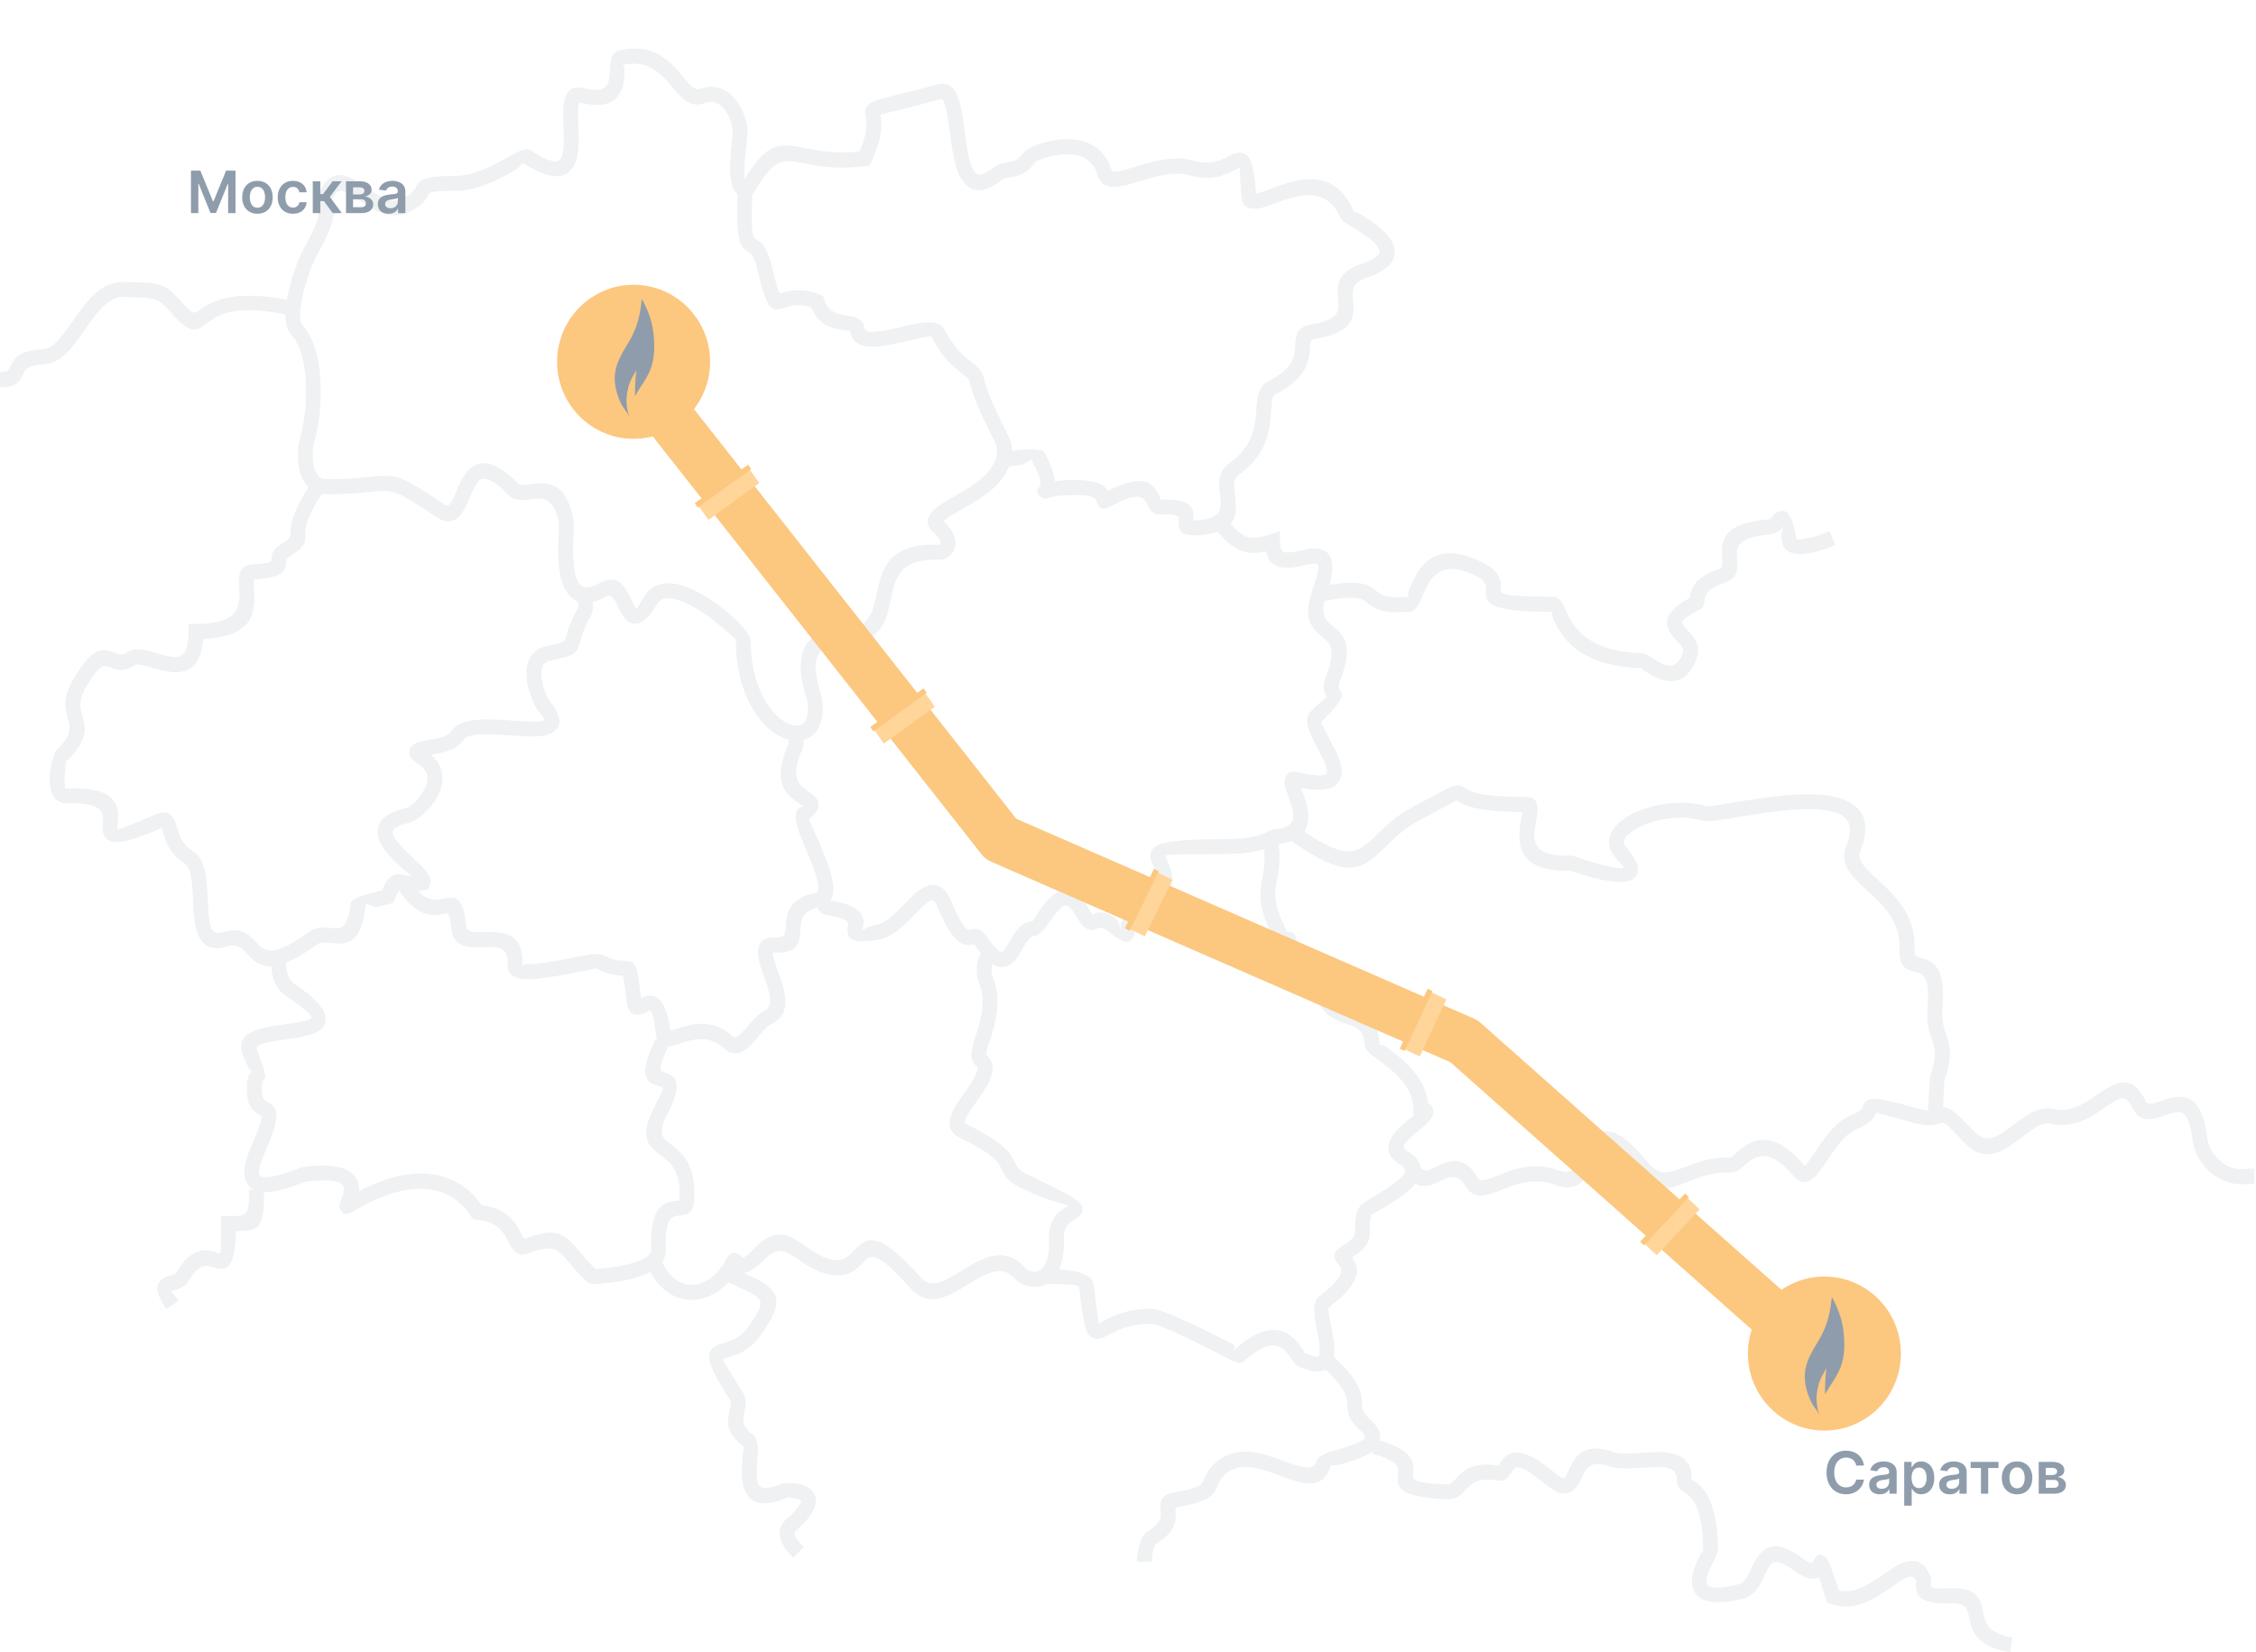 <svg width="400" height="293" viewBox="0 0 400 293" fill="none" xmlns="http://www.w3.org/2000/svg">
<g opacity="0.5">
<g opacity="0.15">
<path d="M72.659 37.536C69.123 39.265 66.157 37.229 63.542 35.437C62.746 34.892 61.989 34.371 61.326 34.055C60.444 33.637 59.663 33.724 58.976 35.224C58.781 35.642 58.843 35.855 58.914 36.115C59.257 37.347 59.71 38.997 56.237 45.178C55.355 46.741 54.012 50.325 53.458 53.466C53.122 55.377 53.06 57.027 53.591 57.603C55.456 59.624 56.401 62.86 56.728 66.294C57.15 70.644 56.603 75.38 55.753 78.222C55.573 78.838 55.433 79.761 55.433 80.764C55.433 81.727 55.558 82.729 55.901 83.527C56.182 84.174 56.611 84.687 57.259 84.884C57.478 84.955 57.735 84.987 58.024 84.987C61.552 84.987 63.792 84.758 65.454 84.584C70.169 84.095 70.762 84.032 78.723 89.415C79.301 89.81 79.652 89.636 79.917 89.234C80.261 88.713 80.588 87.939 80.916 87.142C81.486 85.776 82.079 84.355 83.047 83.377C84.889 81.514 87.512 81.316 92.023 85.879C92.241 86.1 92.999 85.997 93.849 85.887C96.761 85.5 100.265 85.034 101.678 92.139C101.764 92.581 101.732 93.41 101.686 94.499C101.576 97.009 101.389 101.177 102.521 103.238C103.075 104.248 104.183 104.588 106.283 103.411C109.623 101.541 110.872 104.146 111.98 106.474C112.324 107.185 112.644 107.856 112.839 107.974C112.878 107.998 113.221 107.485 114.252 105.764C114.97 104.564 115.969 103.885 117.14 103.585C118.865 103.159 120.894 103.64 122.923 104.596C124.812 105.48 126.732 106.774 128.363 108.069C131.095 110.24 133.101 112.695 133.101 113.508C133.101 120.794 135.778 125.562 138.564 127.622C139.376 128.222 140.172 128.577 140.875 128.672C141.452 128.751 141.96 128.656 142.327 128.372C143.045 127.827 143.427 126.58 143.193 124.559C143.177 124.441 143.076 124.094 142.943 123.644C142.568 122.357 141.991 120.36 141.975 118.339C141.944 114.913 143.38 111.653 149.265 111.605C154.136 111.566 154.768 108.582 155.416 105.503C156.376 100.949 157.375 96.236 166.577 96.607C166.592 96.607 166.616 96.599 166.647 96.575H166.655C166.694 96.552 166.725 96.504 166.749 96.449C166.78 96.354 166.78 96.22 166.733 96.038C166.616 95.612 166.257 95.075 165.554 94.436C164.11 93.126 164.235 91.91 165.336 90.663C166.116 89.787 167.513 88.997 169.145 88.073C172.602 86.116 177.27 83.487 176.739 79.138C176.723 79.035 176.294 78.167 175.709 76.99C174.444 74.456 172.548 70.644 171.83 67.423C171.775 67.178 171.322 66.823 170.675 66.326C169.231 65.213 167.131 63.587 165.164 59.679C165.063 59.474 162.854 59.987 160.481 60.539C159.318 60.808 158.116 61.092 156.93 61.281C153.784 61.787 151.177 61.518 150.733 58.692C150.733 58.676 150.225 58.629 149.585 58.526C147.626 58.219 145.129 57.832 143.849 54.508C141.64 53.79 140.36 54.185 139.493 54.461C136.793 55.306 136.129 55.511 134.358 48.02C133.71 45.28 133.14 44.925 132.679 44.641C131.329 43.804 130.432 43.244 130.775 34.387C129.916 33.795 128.855 32.437 129.901 23.793C129.979 23.146 129.838 22.246 129.503 21.33C129.198 20.501 128.754 19.696 128.176 19.08C127.661 18.536 127.052 18.141 126.365 18.062C125.959 18.015 125.499 18.062 125.007 18.252C122.369 19.238 120.917 17.494 119.138 15.362C117.35 13.215 115.11 10.531 110.56 11.471C110.287 11.526 110.802 11.968 110.763 12.623C110.724 13.373 110.677 14.194 110.474 15.015C109.865 17.517 108.195 19.522 102.786 18.18C102.724 18.165 102.669 18.267 102.63 18.441C102.419 19.309 102.474 20.785 102.536 22.341C102.638 24.969 102.747 27.795 101.647 29.556C100.32 31.679 97.783 32.153 92.803 28.964C92.491 28.766 92.382 29.571 91.344 30.163C88.753 31.624 84.834 33.834 80.729 33.834C76.343 33.834 76.186 34.118 75.905 34.632C75.484 35.405 74.938 36.408 72.659 37.521V37.536ZM65.01 33.25C67.039 34.639 69.341 36.218 71.519 35.153C73.041 34.403 73.361 33.826 73.611 33.376C74.368 31.987 74.797 31.198 80.729 31.198C84.163 31.198 87.715 29.192 90.072 27.866C91.906 26.832 93.201 26.098 94.201 26.745C97.502 28.861 98.923 28.971 99.43 28.166C100.101 27.093 100.007 24.693 99.922 22.459C99.851 20.714 99.789 19.065 100.086 17.841C100.507 16.089 101.459 15.149 103.403 15.631C106.704 16.452 107.649 15.568 107.93 14.415C108.07 13.831 108.109 13.136 108.148 12.497C108.25 10.721 108.328 9.245 110.037 8.889C116.109 7.634 118.904 10.989 121.136 13.665C122.26 15.015 123.181 16.112 124.102 15.773C125.015 15.433 125.881 15.339 126.685 15.441C128.035 15.607 129.175 16.31 130.073 17.273C130.916 18.173 131.548 19.301 131.961 20.438C132.438 21.741 132.625 23.09 132.5 24.133C131.571 31.782 132.039 32.097 132.352 32.295C132.96 32.682 133.444 32.989 133.39 34.418C133.101 41.815 133.476 42.052 134.038 42.399C134.912 42.944 135.997 43.615 136.902 47.428C138.026 52.164 138.166 52.124 138.728 51.951C140.008 51.548 141.952 50.94 145.347 52.251L145.94 52.48L146.128 53.103C146.83 55.432 148.602 55.708 149.968 55.921C151.661 56.182 153.019 56.395 153.316 58.305C153.425 59.008 154.815 58.953 156.524 58.676C157.546 58.511 158.733 58.234 159.888 57.966C163.299 57.169 166.46 56.434 167.498 58.487C169.199 61.866 171.01 63.263 172.259 64.226C173.344 65.063 174.109 65.655 174.374 66.847C175.022 69.736 176.833 73.383 178.043 75.798C178.753 77.227 179.276 78.269 179.338 78.822C180.08 84.932 174.53 88.073 170.409 90.394C168.996 91.192 167.779 91.878 167.279 92.439C167.279 92.439 167.287 92.447 167.303 92.463C168.411 93.473 169.004 94.444 169.254 95.312C169.465 96.062 169.426 96.749 169.223 97.333C169.004 97.949 168.606 98.438 168.13 98.77C167.638 99.109 167.053 99.283 166.483 99.259C159.49 98.983 158.725 102.583 157.991 106.056C157.117 110.192 156.266 114.202 149.296 114.258C145.511 114.289 144.582 116.255 144.598 118.323C144.613 119.957 145.129 121.749 145.464 122.902C145.636 123.486 145.769 123.936 145.8 124.267C146.151 127.338 145.331 129.414 143.895 130.503C142.951 131.222 141.78 131.482 140.524 131.317C139.392 131.159 138.182 130.646 137.011 129.777C133.671 127.306 130.471 121.781 130.471 113.524C130.471 113.334 128.886 111.882 126.732 110.177C125.233 108.985 123.501 107.808 121.823 107.027C120.285 106.309 118.833 105.914 117.756 106.182C117.241 106.309 116.804 106.616 116.476 107.161C114.4 110.611 112.855 111.108 111.457 110.248C110.599 109.719 110.115 108.708 109.6 107.635C109.054 106.498 108.445 105.227 107.524 105.748C103.707 107.879 101.483 106.877 100.203 104.524C98.727 101.825 98.93 97.191 99.055 94.397C99.094 93.504 99.126 92.834 99.094 92.668C98.165 87.995 95.996 88.279 94.185 88.523C92.655 88.729 91.289 88.91 90.165 87.766C87.114 84.679 85.693 84.466 84.905 85.263C84.28 85.895 83.796 87.055 83.328 88.176C82.946 89.092 82.571 89.984 82.095 90.71C80.971 92.407 79.558 93.165 77.271 91.618C70.099 86.763 69.607 86.818 65.728 87.221C63.979 87.403 61.622 87.647 58.032 87.647C57.478 87.647 56.97 87.568 56.51 87.426C55.027 86.976 54.083 85.91 53.513 84.584C53.005 83.408 52.818 82.035 52.818 80.764C52.818 79.493 53.005 78.277 53.255 77.448C54.028 74.859 54.52 70.525 54.137 66.539C53.856 63.634 53.115 60.95 51.686 59.403C50.492 58.108 50.422 55.653 50.89 52.993C51.491 49.575 52.99 45.62 53.981 43.859C56.916 38.642 56.627 37.6 56.408 36.818C56.198 36.044 56.018 35.413 56.627 34.095C58.203 30.684 60.178 30.574 62.457 31.655C63.3 32.058 64.143 32.634 65.033 33.242L65.01 33.25Z" fill="#1F3A57"/>
<path d="M57.307 87.267C54.888 90.662 54.087 93.236 54.134 94.302C54.212 95.991 54.259 96.978 51.192 98.793C50.755 99.054 50.739 99.306 50.731 99.528C50.653 101.098 50.591 102.385 45.073 102.748C44.94 102.756 44.979 103.498 45.034 104.43C45.229 107.99 45.502 112.916 36.003 113.31C35.691 117.952 33.654 119.191 31.086 119.191C29.79 119.191 28.432 118.804 27.137 118.433C25.716 118.031 24.381 117.644 23.905 117.952C21.884 119.27 20.611 118.765 19.41 118.283C18.504 117.928 17.7 117.605 15.171 121.97C13.852 124.259 14.227 125.609 14.578 126.848C15.218 129.114 15.788 131.135 11.643 135.105C11.636 135.113 11.651 135.871 11.511 137.055C11.425 137.766 11.394 138.508 11.472 139.108V139.116C11.519 139.487 11.589 139.755 11.682 139.818C11.69 139.818 11.69 139.81 11.737 139.81C21.392 139.479 21.064 143.331 20.838 146.102C20.799 146.552 20.768 146.946 20.799 147.025C20.877 147.207 22.149 146.773 27.3 144.555C29.541 143.584 30.407 144.191 31.039 145.683C31.187 146.031 31.281 146.386 31.398 146.796C31.718 147.957 32.179 149.622 34.169 150.909C36.518 152.433 36.674 156.017 36.83 159.506C36.908 161.258 36.979 162.979 37.338 164.187C37.627 165.158 38.22 165.702 39.508 165.316C42.833 164.305 44.175 165.75 45.541 167.21C46.852 168.615 48.187 170.044 54.767 165.292C56.156 164.289 57.522 164.439 58.849 164.574C60.3 164.724 61.666 164.866 62.189 160.287C62.298 159.3 64.507 158.732 66.412 158.243C66.911 158.116 67.387 157.99 67.746 157.895C69.081 154.667 70.119 154.864 72.023 155.243C72.336 155.306 72.687 155.369 73.093 155.401C72.663 155.109 72.086 154.698 71.516 154.161C69.674 152.441 67.536 150.451 67.067 148.415C66.56 146.212 67.668 144.31 72.078 143.276C72.656 143.142 74.037 141.973 74.997 140.418C75.309 139.905 75.559 139.376 75.692 138.855C75.809 138.381 75.84 137.908 75.739 137.45C75.575 136.74 75.06 136.021 74.014 135.366C72.507 134.411 72.242 133.503 72.82 132.556C73.335 131.719 74.513 131.506 75.957 131.245C77.471 130.969 79.423 130.622 79.891 129.848C81.522 127.133 86.377 127.472 90.763 127.78C93.503 127.969 96.016 128.151 96.602 127.661C96.656 127.614 96.329 127.148 95.384 125.996C94.963 125.483 93.971 123.478 93.558 121.394C93.355 120.391 93.269 119.341 93.409 118.378C93.573 117.265 94.026 116.271 94.9 115.528C95.423 115.086 96.087 114.763 96.922 114.589C100.098 113.934 100.137 113.8 100.403 112.821C100.684 111.763 101.113 110.176 102.596 107.65C102.658 107.548 102.51 107.019 102.494 106.545L102.479 106.072H105.109C105.109 106.277 105.109 106.364 105.117 106.466C105.14 107.248 105.187 108.448 104.859 109C103.548 111.242 103.174 112.616 102.932 113.523C102.292 115.892 102.206 116.207 97.452 117.186C97.078 117.265 96.789 117.399 96.586 117.573C96.266 117.841 96.094 118.268 96.016 118.757C95.923 119.397 95.985 120.139 96.133 120.857C96.461 122.499 97.14 123.959 97.421 124.299C99.583 126.935 99.607 128.601 98.287 129.698C96.898 130.859 93.885 130.653 90.607 130.416C86.978 130.164 82.958 129.88 82.154 131.222C81.077 133.014 78.471 133.487 76.441 133.858C77.487 134.766 78.072 135.784 78.314 136.842C78.517 137.734 78.471 138.634 78.252 139.502C78.041 140.323 77.682 141.105 77.245 141.815C75.934 143.939 73.717 145.62 72.687 145.857C70.197 146.441 69.479 147.12 69.635 147.815C69.924 149.054 71.735 150.751 73.303 152.212C75.231 154.011 76.878 155.551 76.176 157.106L75.91 157.69L75.286 157.84C73.592 158.243 72.445 158.022 71.555 157.848C70.962 157.73 70.65 157.674 69.971 159.474L69.744 160.074L69.128 160.263C68.722 160.39 67.941 160.587 67.075 160.808C65.99 161.084 64.913 159.75 64.819 160.579C64.008 167.763 61.385 167.486 58.607 167.194C57.764 167.108 56.889 167.013 56.312 167.431C47.867 173.525 45.736 171.244 43.652 169.002C42.848 168.142 42.06 167.289 40.273 167.834C37.065 168.805 35.582 167.408 34.84 164.921C34.395 163.421 34.309 161.527 34.231 159.6C34.106 156.782 33.982 153.893 32.78 153.119C29.939 151.28 29.322 149.046 28.885 147.491C28.799 147.167 28.713 146.883 28.643 146.702C28.612 146.623 28.627 146.852 28.346 146.97C21.252 150.033 19.136 149.772 18.403 148.044C18.114 147.357 18.169 146.654 18.239 145.865C18.364 144.334 18.543 142.202 11.839 142.439C11.23 142.463 10.715 142.305 10.278 142.021C9.45 141.476 9.044 140.544 8.896 139.455C8.779 138.595 8.818 137.632 8.92 136.74C9.122 135.003 9.817 133.211 9.856 133.171H9.864C12.853 130.314 12.479 129.011 12.073 127.559C11.573 125.799 11.035 123.888 12.924 120.62C16.576 114.289 18.372 115 20.377 115.797C20.971 116.034 21.603 116.286 22.5 115.702C23.968 114.747 25.857 115.284 27.855 115.86C28.979 116.184 30.149 116.515 31.102 116.515C32.413 116.515 33.427 115.592 33.427 111.984V110.658H34.739C42.762 110.658 42.567 107.098 42.427 104.548C42.294 102.14 42.193 100.254 44.916 100.072C48.101 99.859 48.109 99.638 48.124 99.37C48.171 98.462 48.218 97.459 49.88 96.472C51.574 95.47 51.559 95.067 51.527 94.381C51.465 92.944 52.215 89.917 55.173 85.773L56.486 86.935L57.307 87.267Z" fill="#1F3A57"/>
<path d="M50.312 55.7C41.234 53.916 38.471 55.976 36.871 57.184C34.779 58.755 33.89 59.418 30.588 55.716C27.981 52.795 27.599 52.787 22.572 52.669L21.823 52.653C19.177 52.59 17.046 55.613 15.033 58.495C12.902 61.534 10.857 64.439 7.836 64.581C4.839 64.723 4.472 65.528 4.152 66.239C3.567 67.533 3.044 68.678 0 68.678V66.017C1.366 66.017 1.553 65.599 1.772 65.126C2.404 63.728 3.13 62.15 7.727 61.936C9.468 61.857 11.146 59.466 12.902 56.955C15.313 53.521 17.85 49.906 21.878 50.001L22.627 50.017C28.715 50.151 29.183 50.166 32.539 53.932C34.241 55.842 34.561 55.605 35.31 55.045C37.254 53.585 41.04 51.215 51.233 53.22L50.803 56.044L50.312 55.7Z" fill="#1F3A57"/>
<path d="M131.143 33.25C135.888 24.93 137.925 25.324 142.819 26.288C145.051 26.722 147.994 27.298 152.396 26.88C153.965 23.28 153.676 21.669 153.52 20.785C153.34 19.791 153.239 19.215 154.082 18.465C154.722 17.888 155.869 17.612 158.585 16.941C160.287 16.523 162.683 15.931 166.234 14.967C168.427 14.376 169.543 15.899 170.207 18.401C170.566 19.759 170.8 21.472 171.034 23.233C171.425 26.13 171.83 29.192 172.822 30.503C173.321 31.166 174.227 31.166 175.858 29.911C176.95 29.066 177.856 28.916 178.769 28.766C179.628 28.624 180.486 28.474 181.555 27.022C181.836 26.643 183.054 25.916 184.631 25.419C185.942 25.009 187.612 24.661 189.314 24.669C191.109 24.685 192.935 25.096 194.434 26.224C195.589 27.101 196.533 28.372 197.088 30.171C197.275 30.787 199.109 30.242 201.435 29.54C204.495 28.616 208.171 27.511 211.589 28.49C214.633 29.366 216.546 28.387 217.794 27.756C218.458 27.416 218.989 27.148 219.59 27.093C221.494 26.935 222.22 28.379 222.719 34.308C223.32 34.229 224.241 33.881 225.311 33.487C229.853 31.797 236.449 29.35 240.062 37.489C240.172 37.726 240.328 37.473 240.851 37.789C242.833 38.989 246.267 41.065 247.071 43.504C247.774 45.643 246.814 47.727 242.341 49.235C239.617 50.159 239.742 51.611 239.875 53.056C240.132 55.977 240.39 58.866 233.1 60.113C232.343 60.239 232.312 60.792 232.265 61.55C232.132 63.815 231.945 66.973 226.052 69.965C225.568 70.209 225.482 71.346 225.381 72.806C225.139 76.098 224.819 80.59 219.472 84.324C218.637 84.908 218.793 86.25 218.942 87.615C219.316 90.986 219.699 94.428 212.659 94.902C208.873 95.154 208.928 93.702 208.975 92.052C208.99 91.626 209.006 91.128 205.899 91.239C204.354 91.294 203.862 90.355 203.293 89.273C202.77 88.279 202.106 87 197.119 89.692C195.175 90.742 194.918 90.11 194.395 88.823C194.247 88.46 193.973 87.781 190.773 87.781C187.035 87.781 186.114 88.2 185.95 88.271C185.427 88.507 185.177 88.618 184.553 88.105C183.53 87.268 183.819 86.913 184.381 86.218L184.389 86.21C184.467 86.108 185.044 85.405 182.875 81.513C182.726 81.285 182.032 82.295 180.674 82.477C179.019 82.698 177.286 82.966 176.958 83.155L176.958 81.953L177.352 80.416C178.024 80.029 178.426 80.1 180.338 79.848C182.555 79.556 184.896 79.785 185.091 80.093L185.294 80.416V80.464C186.457 82.611 186.894 84.197 186.988 85.334C187.878 85.216 189.103 85.121 190.781 85.121C194.582 85.121 195.886 86.155 196.463 87.063C203.277 83.55 204.588 86.068 205.618 88.042C205.775 88.334 205.736 88.602 205.821 88.602C211.714 88.397 211.652 90.402 211.597 92.147C211.597 92.241 211.589 92.328 212.495 92.265C216.788 91.973 216.561 89.928 216.335 87.915C216.093 85.76 215.859 83.637 217.982 82.153C222.29 79.137 222.563 75.388 222.758 72.633C222.922 70.32 223.055 68.536 224.881 67.612C229.416 65.307 229.549 63.034 229.642 61.408C229.76 59.426 229.845 57.997 232.663 57.516C237.565 56.679 237.416 55.006 237.26 53.316C237.042 50.838 236.815 48.327 241.506 46.749C244.113 45.864 244.808 45.067 244.581 44.373C244.082 42.865 241.178 41.104 239.5 40.094C238.564 39.526 237.892 39.123 237.666 38.61V38.602C235.051 32.721 229.814 34.671 226.2 36.013C224.889 36.502 223.757 36.921 222.821 36.999C221.244 37.134 220.261 36.573 220.113 34.766C219.785 30.779 219.871 29.761 219.8 29.769C219.699 29.777 219.371 29.942 218.965 30.148C217.357 30.969 214.891 32.232 210.864 31.071C208.179 30.298 204.9 31.284 202.176 32.105C198.469 33.226 195.542 34.102 194.582 30.984C194.208 29.761 193.599 28.924 192.873 28.379C191.874 27.629 190.594 27.353 189.298 27.345C187.917 27.337 186.52 27.629 185.403 27.977C184.35 28.308 183.694 28.569 183.655 28.624C181.946 30.945 180.572 31.174 179.198 31.403C178.605 31.505 178.02 31.6 177.45 32.042C174.273 34.489 172.197 34.071 170.738 32.137C169.325 30.266 168.864 26.848 168.435 23.604C168.217 21.946 167.998 20.335 167.67 19.104C167.413 18.125 167.155 17.486 166.913 17.549C163.549 18.465 161.005 19.088 159.202 19.538C157.508 19.956 156.54 20.193 156.095 20.343C156.314 21.575 156.728 23.88 154.464 28.711L154.152 29.382L153.426 29.469C148.22 30.076 144.848 29.413 142.327 28.924C138.713 28.214 137.223 27.922 133.406 34.6L131.135 33.282L131.143 33.25ZM155.814 20.446C155.635 20.612 155.83 20.454 155.978 20.359C155.9 20.391 155.846 20.422 155.814 20.446Z" fill="#1F3A57"/>
<path d="M72.766 156.206C75.232 159.987 77.027 159.656 78.299 159.419C80.703 158.977 82.178 158.701 82.631 164.242C82.725 165.411 84.192 165.363 85.761 165.308C86.362 165.284 86.971 165.268 87.572 165.292C90.405 165.418 92.825 166.35 92.622 171.22C92.614 171.418 92.926 170.96 93.379 170.976C95.338 171.063 98.671 170.407 101.41 169.863C103.994 169.358 106.109 168.939 106.92 169.373C108.63 170.289 109.652 170.328 110.316 170.36C112.774 170.471 112.868 170.471 113.664 176.991C114.023 176.817 114.413 176.659 114.882 176.596C116.497 176.399 118.113 177.346 118.886 182.801C119.128 182.73 119.424 182.635 119.744 182.525C122.289 181.672 126.183 180.362 130 183.835C130.546 184.332 131.553 183.156 132.568 181.964C133.505 180.867 134.441 179.762 135.573 179.241C137.352 178.428 136.307 175.499 135.417 172.997C134.855 171.418 134.34 169.965 134.386 168.797C134.457 167.163 135.261 166.184 137.391 166.279C139.179 166.358 139.241 165.489 139.311 164.455C139.475 162.111 139.678 159.348 144.697 158.298C145.189 158.195 145.196 157.43 144.978 156.38C144.642 154.73 143.729 152.575 142.886 150.586C141.497 147.294 140.264 144.389 141.809 143.165C142.207 142.85 142.707 143.252 142.558 143.063C142.488 142.976 142.199 142.786 141.856 142.558C139.78 141.208 136.58 139.124 139.764 132.019C139.866 131.782 139.858 131.348 139.85 130.938C139.842 130.693 139.842 130.646 139.842 130.543H142.473C142.473 130.89 142.473 130.882 142.473 130.89C142.488 131.593 142.504 132.343 142.16 133.116C139.912 138.137 141.95 139.463 143.276 140.331C143.815 140.679 144.276 140.979 144.627 141.437C145.501 142.565 145.423 143.671 143.425 145.257C143.378 145.297 144.33 147.254 145.306 149.552C146.196 151.651 147.156 153.933 147.554 155.859C148.077 158.424 147.663 160.39 145.228 160.895C142.153 161.535 142.035 163.216 141.934 164.645C141.762 167.076 141.614 169.113 137.29 168.923C137.079 168.915 137.009 168.892 137.009 168.9C136.978 169.563 137.415 170.778 137.883 172.105C139.155 175.673 140.638 179.841 136.658 181.664C136.057 181.94 135.307 182.817 134.566 183.693C132.677 185.919 130.796 188.129 128.252 185.816C125.575 183.377 122.546 184.395 120.572 185.059C119.877 185.287 119.284 185.493 118.745 185.556C117.403 185.722 116.56 185.319 116.372 183.78C115.904 179.943 115.522 179.201 115.209 179.241C115.061 179.257 114.811 179.383 114.577 179.501C114.187 179.699 113.82 179.88 113.375 179.935C112.197 180.085 111.346 179.604 111.096 177.551C110.542 173.02 110.534 173.02 110.214 173.012C109.317 172.973 107.935 172.91 105.711 171.726C105.703 171.726 104.001 172.065 101.917 172.476C99.053 173.036 95.564 173.723 93.285 173.628C91.24 173.541 89.937 172.839 90.015 171.118C90.124 168.505 88.906 168.008 87.478 167.944C86.955 167.921 86.401 167.937 85.847 167.96C82.998 168.055 80.321 168.142 80.016 164.463C79.798 161.842 79.408 161.914 78.775 162.032C76.801 162.395 74.007 162.916 70.588 157.674L72.773 156.214L72.766 156.206Z" fill="#1F3A57"/>
<path d="M217.396 91.887C218.73 93.537 219.729 94.642 220.814 95.092C221.852 95.534 223.164 95.439 225.224 94.768L226.933 94.208V96.023C226.933 97.586 227.511 97.989 228.26 97.989C228.939 97.989 229.759 97.815 230.547 97.641C231.913 97.35 233.224 97.065 234.348 97.46C236.237 98.123 236.994 100.112 235.191 105.385C233.935 109.056 235.051 109.98 236.182 110.903C238.134 112.514 240.101 114.14 237.697 120.431C237.189 121.75 237.322 121.947 237.416 122.089C238.196 123.257 238.516 123.739 234.286 128.017C234.184 128.12 234.996 129.659 235.855 131.301C237.002 133.472 238.212 135.769 237.822 137.577C237.392 139.558 235.488 140.624 230.68 139.74L230.875 140.261C231.312 141.429 231.827 142.819 231.936 144.208C232.155 146.884 231.101 149.276 226.286 149.678C226.239 149.678 226.059 149.773 225.817 149.892C224.67 150.46 222.648 151.455 216.959 151.455C208.435 151.455 206.617 151.541 206.617 151.762C206.617 151.841 206.757 152.157 206.921 152.528C207.951 154.833 209.575 158.441 202.137 163.556C201.333 164.109 201.255 164.795 201.216 165.214C201.169 165.656 201.13 165.995 200.841 166.382C199.967 167.558 199.093 167.164 196.22 164.985C195.362 164.33 195.058 164.464 194.8 164.574C193.497 165.135 192.56 165.537 190.499 161.977C189.688 160.58 189.063 160.367 188.564 160.667C187.76 161.14 186.886 162.38 186.136 163.438C185.192 164.772 184.388 165.908 183.28 166.003C182.53 166.066 181.867 167.227 181.243 168.324C180.665 169.342 180.103 170.321 179.26 170.921C177.621 172.081 175.67 171.71 172.743 167.479C172.704 167.424 172.641 167.44 172.571 167.448C171.104 167.732 169.277 168.079 166.296 160.99C165.804 159.83 165.406 159.546 165.031 159.704C164.274 160.027 163.283 161.061 162.198 162.175C160.38 164.045 158.358 166.129 155.892 166.587C151.615 167.377 150.537 166.785 150.288 165.411C150.21 164.985 150.28 164.637 150.358 164.251C150.467 163.698 150.631 162.885 146.44 162.253C145.55 162.119 145.269 161.559 144.941 160.919V160.912C144.871 160.769 144.793 160.619 144.738 160.54L146.846 158.962C147.041 159.222 147.166 159.475 147.283 159.704C153.722 160.777 153.254 163.145 152.934 164.772C152.91 164.898 152.863 164.882 152.879 164.945C152.934 165.245 153.269 164.385 155.439 163.99C157.078 163.69 158.795 161.922 160.341 160.327C161.613 159.017 162.784 157.809 164.017 157.28C165.867 156.483 167.451 156.972 168.715 159.964C170.877 165.087 171.556 164.953 172.103 164.851C173.055 164.669 173.89 164.511 174.897 165.972C176.645 168.498 177.395 169.019 177.769 168.758C178.136 168.498 178.55 167.771 178.979 167.014C179.939 165.332 180.954 163.54 183.077 163.367C183.194 163.359 183.444 162.696 184.006 161.906C184.903 160.643 185.941 159.167 187.245 158.393C189.04 157.328 190.936 157.501 192.763 160.651C193.66 162.198 193.707 162.182 193.778 162.151C194.652 161.78 195.721 161.314 197.789 162.885C198.859 163.698 198.398 165.095 198.617 164.961H198.609H198.601C198.695 164.085 198.851 162.648 200.662 161.393C206.273 157.533 205.204 155.165 204.525 153.641C204.228 152.986 203.987 152.433 203.987 151.786C203.987 149.639 206.273 148.818 216.959 148.818C222.04 148.818 223.718 147.989 224.67 147.523C225.169 147.279 225.536 147.097 226.075 147.05C228.814 146.821 229.431 145.692 229.322 144.445C229.236 143.403 228.791 142.211 228.424 141.208C227.987 140.032 227.628 139.061 227.8 138.264C228.042 137.143 228.744 136.638 230.18 136.953C233.849 137.766 235.129 137.624 235.261 137.04C235.449 136.164 234.473 134.317 233.552 132.572C232.217 130.038 230.961 127.654 232.436 126.17C235.144 123.431 235.324 123.715 235.246 123.597C234.84 122.989 234.262 122.121 235.261 119.516C236.979 115.016 235.753 113.998 234.536 112.995C232.694 111.48 230.875 109.972 232.725 104.557C233.864 101.217 233.919 100.136 233.505 99.994C233.076 99.844 232.1 100.049 231.086 100.27C230.149 100.468 229.181 100.681 228.26 100.681C226.426 100.681 224.935 100.041 224.467 97.76C222.57 98.202 221.126 98.131 219.807 97.57C218.192 96.892 216.951 95.558 215.359 93.592L217.388 91.91L217.396 91.887ZM198.742 164.795C198.874 164.614 198.64 164.914 198.601 164.937H198.609C198.64 164.922 198.679 164.874 198.742 164.795Z" fill="#1F3A57"/>
<path d="M118.566 185.406C116.451 189.755 117.06 189.929 117.638 190.095C117.958 190.189 118.27 190.276 118.629 190.466C120.096 191.247 120.83 192.708 118.34 197.523C116.498 201.083 117.489 201.841 118.832 202.859C120.916 204.454 123.53 206.443 123.047 213.058C122.883 215.261 121.712 215.403 120.276 215.576C119.23 215.703 117.825 215.876 118.043 221.623C118.083 222.665 117.7 223.541 117.021 224.283C115.725 225.704 113.267 226.541 110.886 227.023C108.638 227.48 106.445 227.646 105.509 227.686C104.876 227.709 104.33 227.544 104.111 227.338V227.33C102.667 225.981 101.676 224.804 100.849 223.825C98.952 221.576 98.117 220.589 94.027 222.152C91.639 223.068 90.975 221.797 90.039 219.989C89.305 218.584 88.275 216.595 84.497 216.31H84.49C83.842 216.255 83.67 216.01 83.397 215.561C82.733 214.471 77.418 205.788 62.378 214.976C61.48 215.529 60.848 215.363 60.38 214.574C59.997 213.934 60.2 213.453 60.489 212.758C60.708 212.229 61.066 211.369 60.988 210.706C60.871 209.735 59.521 208.914 54.268 209.545C54.175 209.553 53.737 209.719 53.168 209.924C51.037 210.698 47.4 212.024 45.199 211.029C43.255 210.145 42.475 207.967 44.52 203.364C46.83 198.162 46.471 197.949 45.979 197.649C44.848 196.97 43.489 196.141 43.825 192.068C43.927 190.805 44.278 190.387 44.528 190.095C44.707 189.882 44.309 190.331 43.029 186.984C42.186 184.782 43.279 183.519 45.292 182.73C46.69 182.185 48.563 181.924 50.405 181.672C52.629 181.364 54.799 181.064 55.158 180.527C55.392 180.172 54.331 179.106 50.725 176.628C49.39 175.712 48.664 174.425 48.336 173.02C47.954 171.378 48.215 170.671 48.605 169.148L51.076 168.71C50.779 169.878 50.623 171.244 50.897 172.42C51.084 173.225 51.482 173.944 52.2 174.441C57.429 178.033 58.46 180.338 57.336 182.011C56.321 183.527 53.581 183.906 50.772 184.293C49.086 184.529 47.369 184.766 46.26 185.2C45.698 185.421 45.363 185.682 45.495 186.029C47.345 190.86 47.244 190.971 46.541 191.808V191.816C46.526 191.839 46.502 191.863 46.463 192.281C46.26 194.728 46.853 195.084 47.337 195.376H47.345C48.992 196.37 50.194 197.097 46.931 204.438C45.691 207.232 45.706 208.345 46.284 208.606C47.525 209.166 50.538 208.077 52.301 207.43C53.051 207.153 53.62 206.948 53.98 206.909C61.347 206.025 63.346 208.109 63.619 210.398C63.65 210.682 63.658 210.966 63.634 211.243C77.761 203.877 83.888 211.495 85.371 213.729C90.07 214.29 91.42 216.887 92.388 218.75C92.693 219.334 92.911 219.752 93.13 219.665C98.945 217.447 100.139 218.868 102.87 222.097C103.589 222.949 104.439 223.952 105.54 225.025C106.461 224.986 108.412 224.828 110.402 224.418C112.338 224.023 114.274 223.407 115.132 222.476C115.343 222.239 115.468 221.986 115.46 221.718C115.14 213.524 117.919 213.184 120.003 212.932C120.252 212.9 120.463 212.877 120.463 212.861C120.838 207.682 118.863 206.175 117.286 204.967C114.937 203.175 113.189 201.833 116.061 196.284C117.521 193.457 117.638 192.889 117.458 192.794C117.372 192.747 117.169 192.692 116.966 192.629C114.929 192.037 112.775 191.413 116.264 184.222L118.613 185.382L118.566 185.406Z" fill="#1F3A57"/>
<path d="M117.273 223.51C118.069 225.405 119.178 226.644 120.403 227.291C121.074 227.646 121.784 227.828 122.51 227.844C123.244 227.86 123.993 227.71 124.719 227.394C126.257 226.731 127.693 225.365 128.715 223.392C129.394 222.073 130.081 221.939 130.955 222.405V222.413C131.26 222.571 131.408 222.76 131.588 222.973C131.681 223.092 131.853 223.297 133.695 221.426C137.676 217.4 139.97 219.01 142.913 221.071C144.208 221.979 145.668 223.005 147.51 223.384C149.5 223.794 150.437 222.8 151.264 221.931C153.559 219.508 155.338 217.629 163.323 226.62C165.134 228.657 167.709 227.07 170.371 225.428C174.164 223.092 178.082 220.676 181.876 224.947C182.094 225.199 182.477 225.405 182.914 225.499C183.304 225.586 183.733 225.57 184.123 225.405C184.529 225.231 184.92 224.891 185.24 224.315C185.755 223.384 186.075 221.923 185.997 219.729C185.864 215.963 187.925 214.716 189.181 213.966C189.337 213.871 189.298 214.148 189.376 213.974C189.634 213.422 187.605 213.824 181.111 210.714C178.605 209.514 178.16 208.551 177.63 207.391C177.091 206.222 176.42 204.762 170.145 201.723C168.014 200.689 168.022 199.007 168.966 197.026C169.458 195.984 170.223 194.902 170.995 193.789C172.408 191.768 173.891 189.661 173.087 188.974C171.706 187.782 172.268 185.99 173.032 183.606C173.844 181.064 174.945 177.599 173.594 174.283C173.274 173.502 173.079 172.262 173.235 171.11C173.368 170.123 173.751 169.152 174.5 168.45L176.264 170.4C176.022 170.628 175.889 171.023 175.827 171.457C175.733 172.144 175.842 172.847 176.014 173.273C177.731 177.48 176.459 181.483 175.53 184.419C175.077 185.848 174.734 186.914 174.796 186.961C177.419 189.227 175.234 192.345 173.142 195.329C172.424 196.347 171.721 197.349 171.339 198.17C171.066 198.747 170.972 199.181 171.284 199.339C178.418 202.796 179.308 204.73 180.018 206.285C180.33 206.972 180.596 207.541 182.242 208.322C190.664 212.348 192.592 213.335 191.765 215.111C191.507 215.655 191.086 215.916 190.531 216.248C189.782 216.697 188.549 217.44 188.627 219.65C188.728 222.381 188.276 224.307 187.542 225.626C186.902 226.77 186.051 227.481 185.146 227.867C184.225 228.254 183.257 228.294 182.383 228.104C181.392 227.891 180.51 227.378 179.932 226.731C177.591 224.094 174.617 225.933 171.737 227.702C168.131 229.92 164.642 232.075 161.372 228.404C155.268 221.544 154.347 222.515 153.145 223.778C151.857 225.144 150.39 226.691 146.979 225.989C144.614 225.499 142.921 224.315 141.422 223.257C139.494 221.908 137.988 220.85 135.553 223.313C132.883 226.012 131.416 226.076 130.51 225.555C129.238 227.615 127.56 229.075 125.742 229.849C124.68 230.307 123.564 230.528 122.456 230.504C121.34 230.48 120.231 230.204 119.193 229.651C117.445 228.728 115.907 227.054 114.861 224.56L117.273 223.526V223.51Z" fill="#1F3A57"/>
<path d="M226.363 147.696C227.206 151.817 226.784 154.098 226.418 156.103C226.004 158.345 225.668 160.185 227.986 164.724C228.252 165.245 227.932 165.284 228.025 165.276C229.485 165.095 229.906 165.039 230.336 170.991C230.367 171.426 230.468 170.613 230.703 170.699C232.225 171.252 234.55 172.089 235.737 175.625C236.533 177.993 238.203 178.57 239.741 179.099C242.184 179.935 244.4 180.701 244.58 185.106C244.596 185.437 245.064 185.137 245.766 185.658C248.326 187.529 252.658 190.687 253.173 195.589C254.016 196.015 254.266 196.686 254.087 197.562C253.884 198.557 252.822 199.425 251.612 200.42C250.613 201.241 249.474 202.173 248.998 202.994C248.779 203.372 248.857 203.775 249.583 204.209C252.166 205.733 252.362 207.509 251.324 209.309V209.317C250.215 211.235 247.382 212.948 245.189 214.274C244.034 214.969 243.175 215.269 243.144 215.403C242.871 216.461 242.871 217.258 242.878 217.905C242.878 219.855 242.878 220.944 239.671 223.005C240.794 224.52 242.137 226.881 235.549 231.909C235.425 232.004 235.729 233.614 236.057 235.327C236.478 237.545 236.931 239.898 236.229 241.469C235.432 243.245 233.692 243.9 230.164 242.274C229.657 242.037 229.36 241.587 228.962 240.987C228.704 240.6 228.392 240.119 228.033 239.716C226.894 238.437 224.81 237.498 220.564 241.374V241.382C219.885 242.005 219.042 241.563 217.668 240.861C214.265 239.124 205.672 234.743 204.197 234.743C200.302 234.743 198.062 235.927 196.68 236.661C195.494 237.285 194.729 237.695 193.746 237.237C192.341 236.59 192.083 234.459 191.349 228.404L191.326 228.215C191.264 227.686 186.893 227.694 185.254 227.702H184.98V225.057H185.254C187.533 225.049 193.589 225.033 193.933 227.899L193.956 228.088C194.557 233.062 194.776 234.806 194.838 234.838C195.018 234.925 194.979 234.585 195.47 234.325C197.078 233.48 199.685 232.098 204.204 232.098C206.288 232.098 215.288 236.685 218.854 238.508C219.237 238.706 218.16 240.024 218.815 239.424C224.732 234.025 228.057 235.801 229.977 237.956C230.492 238.532 230.859 239.093 231.155 239.542C231.311 239.779 231.069 239.787 231.249 239.874C233.005 240.679 233.7 240.727 233.848 240.395C234.207 239.59 233.84 237.664 233.489 235.84C233.005 233.29 232.545 230.899 233.981 229.809C238.757 226.17 237.961 225.112 237.454 224.441C236.517 223.194 235.846 222.302 237.953 221C240.279 219.563 240.272 218.987 240.272 217.929C240.272 217.124 240.272 216.153 240.623 214.771C240.857 213.84 242.192 213.035 243.862 212.024C245.798 210.856 248.295 209.34 249.068 207.998C249.325 207.556 249.177 207.059 248.272 206.522C245.821 205.077 245.759 203.388 246.742 201.675C247.444 200.452 248.787 199.354 249.965 198.383C250.27 198.139 250.559 197.902 250.801 197.697L250.598 197.657V196.584C250.598 192.479 246.562 189.534 244.237 187.837C242.925 186.882 241.996 186.203 241.957 185.24C241.856 182.659 240.443 182.177 238.898 181.64C236.775 180.914 234.465 180.117 233.255 176.509C232.474 174.196 230.874 173.612 229.821 173.233C228.65 172.807 227.815 172.507 227.713 171.212C227.479 168.055 229.001 167.858 228.338 167.944C227.705 168.023 226.761 168.142 225.653 165.971C222.921 160.627 223.335 158.393 223.834 155.661C224.162 153.893 224.529 151.88 223.795 148.265L226.363 147.736V147.696Z" fill="#1F3A57"/>
<path d="M46.8 210.951C46.886 217.819 46.066 218.292 41.82 218.324C41.695 223.818 40.759 224.987 39.081 224.987C38.597 224.987 38.175 224.852 37.699 224.702C36.723 224.394 35.358 223.952 33.469 227.102C32.782 228.247 31.767 228.547 30.877 228.799C30.628 228.87 30.386 228.941 30.331 228.981C30.253 229.036 30.69 229.226 31.658 230.662L29.496 232.154C27.326 228.949 27.623 227.647 28.856 226.786C29.27 226.502 29.699 226.376 30.159 226.242C30.589 226.115 31.073 225.973 31.229 225.713C34.194 220.787 36.7 221.592 38.487 222.16C38.753 222.247 38.987 222.318 39.073 222.318C39.151 222.318 39.198 221.411 39.198 216.99V215.664H40.805C43.693 215.664 44.224 215.664 44.169 210.967L46.784 210.935L46.8 210.951Z" fill="#1F3A57"/>
<path d="M129.869 224.836C130.594 225.175 131.047 225.381 131.469 225.57H131.476C133.311 226.407 134.731 227.046 135.746 227.804C138.478 229.833 138.376 231.925 134.77 236.906C132.788 239.637 130.618 240.269 129.104 240.703C128.69 240.821 128.339 240.924 128.214 241.011C128.073 241.105 128.674 242.147 131.664 246.86C132.475 248.139 132.226 249.268 131.96 250.483C131.711 251.628 131.43 252.907 133.412 254.375C134.544 255.212 134.419 256.941 134.271 258.946C134.161 260.469 134.037 262.214 134.458 263.209C134.801 264.022 135.879 264.282 138.587 263.114C138.751 263.043 140.804 262.845 142.271 263.311C142.934 263.524 143.551 263.856 144.004 264.369C144.542 264.985 144.8 265.766 144.605 266.761C144.37 267.913 143.403 269.421 141.202 271.363C140.819 271.702 140.843 272.105 141.014 272.484C141.326 273.155 142.021 273.865 142.505 274.363L140.647 276.241C140.031 275.618 139.149 274.702 138.642 273.605C138.001 272.216 137.955 270.708 139.477 269.366C141.194 267.85 141.912 266.863 142.037 266.24C142.052 266.169 142.052 266.129 142.045 266.121C141.951 266.019 141.748 265.924 141.49 265.845C140.585 265.561 139.664 265.529 139.609 265.553C135.043 267.527 132.975 266.461 132.038 264.251C131.367 262.664 131.515 260.588 131.648 258.764C131.734 257.541 131.898 256.546 131.851 256.514C128.495 254.028 128.971 251.857 129.392 249.915C129.541 249.26 129.673 248.644 129.447 248.289C125.287 241.737 124.951 239.969 126.786 238.777C127.246 238.477 127.761 238.327 128.378 238.153C129.541 237.822 131.203 237.34 132.647 235.343C135.043 232.027 135.34 230.804 134.193 229.951C133.404 229.367 132.093 228.767 130.392 228.002C129.798 227.733 129.174 227.449 128.76 227.26L129.861 224.852L129.869 224.836Z" fill="#1F3A57"/>
<path d="M235.782 239.984C241.269 244.886 241.386 247.089 241.48 248.936C241.526 249.765 241.558 250.483 242.963 251.754C245.195 253.783 245.117 255.456 243.876 256.854C242.635 258.251 240.028 259.009 237.913 259.624C236.781 259.956 236.008 259.711 235.93 259.964C234.486 264.455 230.997 263.177 226.876 261.653C223.622 260.461 219.844 259.064 217.214 261.432C216.457 262.111 216.191 262.742 215.957 263.287C215.231 265 214.693 266.255 209.026 267.195C208.363 267.305 208.378 267.526 208.409 267.842C208.542 269.429 208.714 271.56 204.835 273.826C204.788 273.849 204.686 274.149 204.569 274.536C204.312 275.396 204.203 276.454 204.203 276.975H201.572C201.572 276.296 201.721 274.915 202.064 273.77C202.353 272.807 202.821 271.947 203.531 271.528C205.967 270.108 205.865 268.931 205.795 268.055C205.654 266.326 205.545 265.087 208.612 264.574C212.866 263.871 213.155 263.177 213.553 262.237V262.229C213.889 261.432 214.279 260.524 215.489 259.435C219.29 256.025 223.848 257.706 227.782 259.151C230.521 260.161 232.847 261.014 233.448 259.127C233.799 258.046 235.337 257.596 237.21 257.051C238.998 256.53 241.199 255.891 241.94 255.062C242.143 254.833 242.01 254.422 241.222 253.704C239.021 251.699 238.951 250.467 238.88 249.047C238.81 247.705 238.724 246.11 234.065 241.942L235.797 239.961L235.782 239.984Z" fill="#1F3A57"/>
<path d="M251.169 205.496C251.903 207.58 252.606 207.761 253.347 207.493C253.698 207.367 254.089 207.177 254.487 206.98C256.875 205.811 259.451 204.541 262.073 208.937C262.502 209.656 263.759 209.166 265.461 208.495C268.317 207.367 272.048 205.89 276.653 207.659C278.667 208.432 279.642 206.522 280.563 204.73C281.203 203.483 281.82 202.275 282.764 201.493C284.739 199.859 287.369 200.215 292.029 205.985C294.246 208.732 296.064 208.014 298.585 207.019C300.771 206.159 303.37 205.133 306.968 205.283C307.023 205.283 307.265 204.967 307.702 204.588C310.035 202.543 313.68 199.362 319.987 206.774C320.471 206.34 321.079 205.425 321.774 204.359C323.405 201.888 325.474 198.754 328.658 197.554V197.562C329.915 197.089 330.11 196.647 330.25 196.331C331.031 194.563 331.242 194.097 339.796 196.52C341.974 197.136 342.746 196.852 343.285 196.654C344.947 196.039 345.517 195.826 350.161 200.775C352.3 203.056 354.633 201.28 356.967 199.512C359.246 197.783 361.525 196.055 364.195 196.678C367.153 197.373 369.689 195.62 371.805 194.168C372.64 193.592 373.42 193.055 374.216 192.66C376.597 191.46 378.611 191.539 380.406 195.202C380.827 196.062 381.967 195.66 383.177 195.241C383.988 194.957 384.823 194.665 385.666 194.563C388.273 194.239 390.576 195.344 391.356 201.754C391.38 201.943 391.403 202.101 391.427 202.22C391.754 203.838 392.714 205.211 393.955 206.135C395.181 207.051 396.664 207.517 398.053 207.343C398.201 207.327 398.318 207.303 398.396 207.288L398.42 207.28C398.56 207.256 398.857 207.264 399.169 207.272C399.333 207.28 399.497 207.28 399.684 207.28V209.94C399.598 209.94 399.427 209.932 399.099 209.916C398.935 209.908 399.029 209.861 398.904 209.885C398.701 209.924 398.521 209.956 398.373 209.972C396.312 210.224 394.15 209.569 392.402 208.266C390.669 206.98 389.319 205.046 388.851 202.741C388.796 202.488 388.765 202.259 388.742 202.062C388.226 197.831 387.157 197.041 385.979 197.191C385.37 197.27 384.691 197.507 384.02 197.736C381.694 198.549 379.493 199.323 378.049 196.37C377.19 194.626 376.339 194.539 375.364 195.028C374.747 195.336 374.037 195.826 373.272 196.354C370.727 198.107 367.676 200.215 363.601 199.259C362.111 198.912 360.323 200.27 358.528 201.628C355.266 204.106 351.988 206.585 348.249 202.599C344.791 198.912 344.635 198.975 344.175 199.141C343.308 199.465 342.067 199.923 339.07 199.07C332.686 197.262 332.678 197.286 332.623 197.404C332.295 198.139 331.835 199.181 329.556 200.041V200.049C327.16 200.949 325.357 203.68 323.936 205.835C323.117 207.082 322.399 208.164 321.649 208.811C320.416 209.877 319.261 210.003 318.059 208.582C313.415 203.08 310.972 205.219 309.403 206.585C308.537 207.343 307.826 207.966 306.851 207.919C303.807 207.785 301.481 208.709 299.53 209.474C295.971 210.879 293.411 211.89 289.984 207.651C286.636 203.506 285.2 202.883 284.411 203.53C283.873 203.972 283.381 204.935 282.874 205.922C281.438 208.732 279.908 211.724 275.709 210.114C272.04 208.709 268.848 209.972 266.389 210.943C263.501 212.079 261.371 212.924 259.802 210.287C258.42 207.966 256.953 208.685 255.603 209.348C255.134 209.577 254.674 209.806 254.19 209.979C252.067 210.745 250.147 210.556 248.664 206.364L251.138 205.48L251.169 205.496Z" fill="#1F3A57"/>
<path d="M243.978 255.259C250.987 257.185 250.729 259.553 250.511 261.535C250.425 262.332 250.355 262.963 256.638 263.256C257.161 263.279 257.559 262.845 258.019 262.34C259.346 260.887 260.985 259.095 266.051 259.948C266.441 260.011 265.715 259.79 265.785 259.687C265.933 259.451 266.097 259.198 266.324 258.914C267.596 257.351 269.735 256.269 275.339 260.927C276.79 262.135 277.274 262.277 277.462 262.048C277.649 261.819 277.86 261.361 278.086 260.872C279.187 258.472 280.545 255.535 286.203 257.532C287.273 257.911 289.083 257.785 290.925 257.651C292.127 257.564 293.337 257.485 294.5 257.525C297.669 257.651 300.104 258.669 299.948 262.6C299.94 262.9 300.057 262.371 300.198 262.474C301.72 263.571 304.592 265.64 304.592 274.915C304.592 275.365 304.334 275.87 303.975 276.557C303.382 277.709 302.368 279.675 302.625 280.756C302.82 281.577 304.21 281.948 308.362 280.938C309.33 280.701 309.938 279.422 310.516 278.191C310.875 277.433 311.226 276.691 311.679 276.06C313.154 273.999 315.222 273.139 319.562 276.328C321.154 277.496 321.349 277.133 321.451 276.944C322.06 275.823 322.458 275.089 323.808 276.336C324.284 276.778 324.69 278.009 325.861 281.569L326.025 282.059C328.85 282.746 331.613 280.835 333.931 279.225C334.868 278.578 335.742 277.97 336.593 277.536C338.856 276.383 340.729 276.352 342.158 279.209C342.454 279.809 342.415 280.33 342.361 280.883C342.345 281.033 342.337 281.183 342.337 281.301C342.345 281.554 342.767 281.775 345.631 281.664C350.689 281.459 351.134 283.575 351.657 286.069C352 287.727 352.406 289.661 356.831 290.387L356.41 293C350.22 291.982 349.612 289.085 349.096 286.606C348.823 285.295 348.589 284.19 345.74 284.309C340.597 284.514 339.793 283.022 339.73 281.404C339.723 281.135 339.738 280.891 339.762 280.654C339.777 280.488 339.855 280.472 339.824 280.401C339.332 279.422 338.638 279.462 337.779 279.904C337.084 280.259 336.281 280.82 335.414 281.419C332.433 283.48 328.842 285.966 324.557 284.38L323.972 284.159L323.394 282.406C323.004 281.222 322.715 280.346 322.512 279.707C321.662 280.188 320.311 280.156 318.032 278.483C315.433 276.573 314.411 276.794 313.818 277.623C313.482 278.088 313.185 278.712 312.889 279.343C312.046 281.135 311.164 282.99 308.978 283.519C302.867 285.003 300.619 283.606 300.088 281.372C299.605 279.328 300.9 276.817 301.665 275.333C301.845 274.986 301.969 275.089 301.969 274.915C301.969 266.997 299.823 265.45 298.684 264.629C297.848 264.029 297.286 263.627 297.333 262.49C297.404 260.706 296.1 260.232 294.399 260.161C293.415 260.122 292.252 260.201 291.105 260.287C288.997 260.437 286.929 260.579 285.345 260.019C281.926 258.811 281.122 260.556 280.467 261.977C280.178 262.608 279.905 263.192 279.483 263.713C278.297 265.166 276.759 265.513 273.676 262.956C269.852 259.774 268.821 259.987 268.345 260.579C268.236 260.714 268.111 260.911 267.986 261.1C267.409 262.008 266.933 262.766 265.613 262.545C261.937 261.929 260.829 263.137 259.931 264.116C259.026 265.111 258.246 265.963 256.521 265.876C247.435 265.45 247.638 263.587 247.896 261.211C247.997 260.256 248.122 259.119 243.283 257.785L243.97 255.219L243.978 255.259Z" fill="#1F3A57"/>
<path d="M229.579 146.284C238.906 153.136 240.787 151.288 244.002 148.123C245.634 146.52 247.546 144.642 250.543 143.079C252.51 142.053 253.798 141.358 254.758 140.837C256.771 139.747 257.536 139.329 258.239 139.274C258.965 139.219 259.277 139.432 259.776 139.771C260.487 140.261 262.048 141.334 270.563 141.334C272.116 141.334 272.616 142.202 272.616 143.623C272.616 144.184 272.491 144.855 272.358 145.605C272.194 146.489 272.015 147.515 272.046 148.431C272.116 150.254 273.295 151.936 278.462 151.73H278.47C278.711 151.723 278.969 151.802 279.383 151.944C281.045 152.504 287.125 154.549 287.976 153.775C287.984 153.767 287.531 153.309 286.376 152.015C285.642 151.194 285.307 150.31 285.299 149.402C285.291 148.186 285.884 147.049 286.922 146.055C287.812 145.202 289.053 144.444 290.505 143.837C293.931 142.408 298.661 141.808 302.65 142.976C302.962 143.071 304.874 142.747 307.418 142.321C313.28 141.334 322.209 139.842 327.025 141.847C330.326 143.221 331.848 145.936 329.842 150.87C329.156 152.551 330.842 154.099 332.894 155.985C335.985 158.819 339.724 162.253 339.458 168.513C339.411 169.563 339.872 169.681 340.411 169.823C342.518 170.36 345.055 171.007 344.399 178.965C344.235 180.993 344.641 182.209 345.016 183.354C345.695 185.39 346.311 187.245 344.735 191.626C344.703 191.721 344.719 192.613 344.641 193.908C344.539 195.7 344.422 197.807 344.422 197.965H341.792C341.792 197.831 341.909 195.652 342.018 193.766C342.104 192.258 342.206 190.892 342.26 190.727C343.525 187.214 343.049 185.777 342.518 184.198C342.05 182.801 341.558 181.309 341.769 178.751C342.237 173.036 340.879 172.697 339.755 172.405C338.108 171.986 336.688 171.623 336.82 168.418C337.031 163.398 333.784 160.414 331.107 157.951C328.305 155.377 326.01 153.27 327.399 149.868C328.679 146.734 327.868 145.076 326.01 144.302C321.889 142.581 313.397 144.002 307.817 144.942C304.944 145.423 302.782 145.786 301.893 145.526C298.49 144.523 294.431 145.052 291.473 146.292C290.318 146.773 289.35 147.357 288.694 147.989C288.179 148.478 287.882 148.96 287.89 149.386C287.89 149.639 288.023 149.923 288.304 150.239C290.739 152.97 290.864 154.691 289.709 155.748C287.726 157.556 280.507 155.125 278.54 154.454C278.477 154.43 278.516 154.414 278.555 154.399L278.563 154.375H278.54C271.219 154.667 269.525 151.723 269.408 148.533C269.361 147.326 269.572 146.149 269.759 145.123C269.837 144.697 269.907 144.31 269.939 143.987C261.134 143.931 259.175 142.581 258.27 141.958C257.973 142.076 257.31 142.439 255.96 143.166C254.89 143.742 253.454 144.523 251.714 145.431C249.06 146.82 247.304 148.549 245.805 150.025C241.583 154.178 239.124 156.593 228.018 148.431L229.555 146.284H229.579ZM258.442 141.918C258.418 141.918 258.387 141.926 258.34 141.942C258.426 141.926 258.574 141.903 258.442 141.918ZM278.579 154.399C278.626 154.383 278.665 154.375 278.587 154.375L278.579 154.399Z" fill="#1F3A57"/>
<path d="M233.191 104.17C241.262 102.543 242.628 103.649 244.103 104.84C244.891 105.472 245.719 106.143 249.59 105.859C249.902 105.835 249.504 105.346 249.808 104.635C251.198 101.367 253.43 96.118 260.985 98.928C266.176 100.862 266.129 102.891 266.09 104.509C266.074 105.298 266.059 105.819 275.222 105.819C276.517 105.819 276.939 106.767 277.587 108.18C278.711 110.666 280.912 115.529 291.105 115.845C291.659 115.86 292.151 116.184 292.822 116.618C293.439 117.021 294.274 117.566 295.101 117.866C296.249 118.276 297.56 118.126 298.395 115.75C298.645 115.039 297.95 114.282 297.294 113.579C296.795 113.034 296.303 112.506 295.983 111.866C295.093 110.098 295.445 108.282 299.652 106.001C299.808 104.683 300.245 102.33 304.928 100.854C305.466 100.68 305.419 99.97 305.365 99.165C305.17 96.291 304.936 92.834 313.521 92.115C313.849 92.092 314.169 91.737 314.411 91.476C314.786 91.073 315.082 90.75 315.652 90.631C316.963 90.363 317.689 91.35 318.524 95.518C318.579 95.778 319.562 95.652 320.6 95.439C322.372 95.076 324.253 94.255 324.362 94.207H324.37L325.393 96.647C325.268 96.702 323.184 97.61 321.115 98.036C318.743 98.525 316.417 98.36 315.948 96.055C315.613 94.405 316.269 93.536 316.308 93.299C315.769 93.876 315.051 94.657 313.724 94.768C307.714 95.273 307.855 97.31 307.964 98.999C308.097 100.917 308.206 102.599 305.693 103.396C302.454 104.422 302.305 105.764 302.227 106.459C302.149 107.201 302.087 107.722 301.314 108.116C298.551 109.537 298.075 110.208 298.309 110.666C298.473 110.99 298.832 111.377 299.199 111.779C300.377 113.058 301.634 114.416 300.854 116.642C299.3 121.055 296.623 121.244 294.219 120.376C293.103 119.973 292.12 119.334 291.394 118.86C291.074 118.647 291.214 118.505 291.027 118.497C279.202 118.126 276.549 112.277 275.198 109.285C274.98 108.803 275.604 108.48 275.214 108.48C263.374 108.48 263.405 106.885 263.459 104.454C263.475 103.672 263.498 102.693 260.064 101.415C254.843 99.473 253.219 103.293 252.205 105.677C251.549 107.224 251.042 108.401 249.762 108.503C244.876 108.866 243.635 107.864 242.456 106.917C241.48 106.127 240.567 105.393 233.691 106.782L233.176 104.177L233.191 104.17ZM316.245 93.221L316.292 93.268C316.308 93.268 316.323 93.276 316.323 93.284C316.323 93.244 316.3 93.221 316.245 93.228V93.221ZM316.183 93.228C315.995 93.268 316.206 93.244 316.292 93.26L316.245 93.213C316.229 93.213 316.206 93.221 316.183 93.221V93.228Z" fill="#1F3A57"/>
</g>
<path d="M112.342 77.819C119.832 77.819 125.904 71.704 125.904 64.161C125.904 56.618 119.832 50.503 112.342 50.503C104.851 50.503 98.779 56.618 98.779 64.161C98.779 71.704 104.851 77.819 112.342 77.819Z" fill="#F99000"/>
<path fill-rule="evenodd" clip-rule="evenodd" d="M112.6 70.263C113.456 68.655 114.645 67.237 115.311 65.534C116.168 63.405 116.073 61.088 115.835 58.865C115.597 56.831 114.741 54.703 113.789 53C113.456 56.926 112.457 59.101 111.172 61.182C109.46 64.02 108.318 66.149 109.46 69.932C110.173 72.25 111.077 72.818 111.648 74C111.505 73.622 111.363 73.338 111.267 72.77C110.934 71.162 111.125 69.98 111.267 69.27C111.458 68.277 111.791 67.331 112.837 65.628C112.647 67.189 112.552 68.797 112.6 70.263Z" fill="#1F3A57"/>
<path d="M323.475 253.694C330.965 253.694 337.037 247.579 337.037 240.036C337.037 232.493 330.965 226.379 323.475 226.379C315.984 226.379 309.912 232.493 309.912 240.036C309.912 247.579 315.984 253.694 323.475 253.694Z" fill="#F99000"/>
<path fill-rule="evenodd" clip-rule="evenodd" d="M323.6 247.264C324.456 245.655 325.645 244.236 326.311 242.534C327.168 240.405 327.073 238.088 326.835 235.865C326.597 233.831 325.741 231.703 324.789 230C324.456 233.926 323.457 236.101 322.172 238.182C320.46 241.02 319.318 243.149 320.46 246.932C321.173 249.25 322.077 249.818 322.648 251C322.505 250.622 322.363 250.338 322.267 249.77C321.934 248.162 322.125 246.98 322.267 246.27C322.458 245.277 322.791 244.331 323.837 242.628C323.647 244.189 323.552 245.797 323.6 247.264Z" fill="#1F3A57"/>
<path d="M115.913 77.59C114.42 75.694 114.745 72.931 116.628 71.436C118.511 69.932 121.254 70.258 122.739 72.155L180.195 145.2L261.302 180.616C261.732 180.804 262.122 181.049 262.454 181.351L262.463 181.343L317.005 229.746C318.814 231.348 318.993 234.127 317.394 235.958C315.803 237.78 313.044 237.96 311.226 236.35L257.154 188.364L175.788 152.834C175.122 152.556 174.514 152.107 174.035 151.502L115.897 77.59H115.913Z" fill="#F99000"/>
<path d="M134.628 85.657L125.602 92.188L123.865 89.744L132.891 83.213L134.628 85.657Z" fill="#FFAB36"/>
<path d="M133.191 83.172L123.728 90.014L123.176 89.245L132.639 82.396L133.191 83.172Z" fill="#F99000"/>
<path d="M165.749 125.331L156.723 131.862L154.986 129.418L164.012 122.887L165.749 125.331Z" fill="#FFAB36"/>
<path d="M164.304 122.846L154.849 129.696L154.297 128.919L163.752 122.07L164.304 122.846Z" fill="#F99000"/>
<path d="M207.881 156.014L202.979 166.059L200.301 164.735L205.211 154.69L207.881 156.014Z" fill="#FFAB36"/>
<path d="M205.447 154.51L200.309 165.037L199.457 164.612L204.603 154.085L205.447 154.51Z" fill="#F99000"/>
<path d="M256.45 177.216L251.734 187.351L249.031 186.076L253.747 175.941L256.45 177.216Z" fill="#FFAB36"/>
<path d="M253.991 175.753L249.04 186.378L248.188 185.978L253.13 175.352L253.991 175.753Z" fill="#F99000"/>
<path d="M301.347 214.462L293.734 222.61L291.559 220.559L299.172 212.402L301.347 214.462Z" fill="#FFAB36"/>
<path d="M299.457 212.304L291.479 220.845L290.789 220.2L298.767 211.65L299.457 212.304Z" fill="#F99000"/>
<path d="M33.86 30.262H35.529L37.764 35.718H37.852L40.088 30.262H41.757V37.792H40.448V32.619H40.378L38.297 37.77H37.319L35.239 32.608H35.169V37.792H33.86V30.262ZM45.647 37.902C45.095 37.902 44.617 37.781 44.213 37.538C43.808 37.295 43.495 36.956 43.272 36.52C43.051 36.083 42.941 35.574 42.941 34.99C42.941 34.407 43.051 33.896 43.272 33.457C43.495 33.018 43.808 32.678 44.213 32.435C44.617 32.192 45.095 32.071 45.647 32.071C46.198 32.071 46.676 32.192 47.08 32.435C47.485 32.678 47.797 33.018 48.018 33.457C48.241 33.896 48.352 34.407 48.352 34.99C48.352 35.574 48.241 36.083 48.018 36.52C47.797 36.956 47.485 37.295 47.08 37.538C46.676 37.781 46.198 37.902 45.647 37.902ZM45.654 36.836C45.953 36.836 46.203 36.754 46.404 36.589C46.605 36.423 46.754 36.2 46.852 35.92C46.953 35.641 47.003 35.33 47.003 34.986C47.003 34.641 46.953 34.328 46.852 34.049C46.754 33.767 46.605 33.543 46.404 33.376C46.203 33.209 45.953 33.126 45.654 33.126C45.348 33.126 45.093 33.209 44.889 33.376C44.688 33.543 44.538 33.767 44.437 34.049C44.339 34.328 44.29 34.641 44.29 34.986C44.29 35.33 44.339 35.641 44.437 35.92C44.538 36.2 44.688 36.423 44.889 36.589C45.093 36.754 45.348 36.836 45.654 36.836ZM51.945 37.902C51.382 37.902 50.898 37.778 50.493 37.531C50.091 37.283 49.781 36.941 49.563 36.505C49.347 36.066 49.239 35.561 49.239 34.99C49.239 34.417 49.35 33.91 49.57 33.472C49.791 33.031 50.102 32.688 50.504 32.442C50.908 32.195 51.386 32.071 51.938 32.071C52.396 32.071 52.802 32.156 53.155 32.325C53.51 32.491 53.793 32.728 54.004 33.034C54.215 33.338 54.335 33.694 54.364 34.1H53.092C53.041 33.828 52.918 33.602 52.725 33.42C52.533 33.236 52.277 33.145 51.956 33.145C51.684 33.145 51.445 33.218 51.239 33.365C51.033 33.51 50.873 33.718 50.758 33.99C50.645 34.262 50.589 34.588 50.589 34.968C50.589 35.353 50.645 35.684 50.758 35.961C50.871 36.235 51.029 36.447 51.232 36.597C51.438 36.744 51.679 36.817 51.956 36.817C52.152 36.817 52.328 36.781 52.482 36.707C52.639 36.631 52.77 36.522 52.876 36.38C52.981 36.238 53.053 36.065 53.092 35.861H54.364C54.333 36.261 54.215 36.615 54.011 36.924C53.808 37.23 53.531 37.471 53.181 37.645C52.83 37.816 52.418 37.902 51.945 37.902ZM55.457 37.792V32.145H56.788V34.424H57.273L58.972 32.145H60.575L58.483 34.917L60.597 37.792H58.987L57.439 35.663H56.788V37.792H55.457ZM61.352 37.792V32.145H63.723C64.392 32.145 64.92 32.278 65.307 32.545C65.697 32.812 65.892 33.185 65.892 33.663C65.892 33.979 65.782 34.238 65.561 34.439C65.343 34.637 65.045 34.771 64.668 34.839C64.964 34.864 65.224 34.939 65.447 35.064C65.673 35.189 65.849 35.353 65.977 35.556C66.104 35.76 66.168 35.994 66.168 36.258C66.168 36.57 66.086 36.841 65.921 37.071C65.76 37.299 65.523 37.477 65.212 37.604C64.903 37.729 64.528 37.792 64.087 37.792H61.352ZM62.598 36.744H64.087C64.332 36.744 64.524 36.686 64.664 36.571C64.804 36.453 64.874 36.294 64.874 36.093C64.874 35.86 64.804 35.678 64.664 35.545C64.524 35.41 64.332 35.343 64.087 35.343H62.598V36.744ZM62.598 34.483H63.749C63.93 34.483 64.086 34.457 64.216 34.406C64.345 34.352 64.445 34.277 64.513 34.181C64.582 34.083 64.616 33.967 64.616 33.832C64.616 33.638 64.537 33.486 64.377 33.376C64.22 33.266 64.002 33.211 63.723 33.211H62.598V34.483ZM68.891 37.906C68.533 37.906 68.211 37.842 67.924 37.714C67.64 37.584 67.414 37.393 67.248 37.141C67.084 36.888 67.001 36.577 67.001 36.207C67.001 35.888 67.06 35.625 67.178 35.417C67.296 35.208 67.456 35.042 67.659 34.917C67.863 34.792 68.092 34.697 68.347 34.633C68.604 34.567 68.87 34.52 69.145 34.49C69.476 34.456 69.744 34.425 69.95 34.398C70.156 34.369 70.305 34.325 70.398 34.266C70.494 34.205 70.542 34.11 70.542 33.983V33.961C70.542 33.684 70.46 33.469 70.296 33.317C70.131 33.165 69.895 33.089 69.586 33.089C69.26 33.089 69.001 33.16 68.81 33.303C68.621 33.445 68.494 33.613 68.428 33.806L67.185 33.63C67.283 33.287 67.445 33 67.671 32.77C67.896 32.537 68.172 32.363 68.498 32.248C68.824 32.13 69.184 32.071 69.579 32.071C69.851 32.071 70.121 32.103 70.391 32.167C70.661 32.23 70.907 32.336 71.13 32.483C71.353 32.627 71.532 32.825 71.667 33.075C71.804 33.325 71.873 33.637 71.873 34.012V37.792H70.593V37.016H70.549C70.468 37.173 70.354 37.32 70.207 37.457C70.063 37.592 69.88 37.701 69.659 37.784C69.441 37.865 69.185 37.906 68.891 37.906ZM69.237 36.928C69.504 36.928 69.735 36.875 69.931 36.77C70.128 36.662 70.278 36.52 70.384 36.343C70.492 36.167 70.546 35.974 70.546 35.766V35.1C70.504 35.135 70.433 35.167 70.332 35.196C70.234 35.225 70.124 35.251 70.001 35.273C69.879 35.295 69.757 35.315 69.637 35.332C69.517 35.349 69.413 35.364 69.325 35.376C69.126 35.403 68.949 35.447 68.792 35.508C68.635 35.57 68.511 35.656 68.421 35.766C68.33 35.874 68.284 36.013 68.284 36.185C68.284 36.43 68.374 36.615 68.553 36.74C68.732 36.865 68.96 36.928 69.237 36.928Z" fill="#1F3A57"/>
<path d="M330.488 259.898H329.113C329.074 259.672 329.002 259.472 328.896 259.298C328.791 259.122 328.66 258.972 328.503 258.85C328.346 258.727 328.167 258.635 327.966 258.574C327.768 258.51 327.553 258.478 327.323 258.478C326.914 258.478 326.551 258.581 326.235 258.787C325.918 258.991 325.671 259.29 325.492 259.684C325.313 260.076 325.224 260.556 325.224 261.122C325.224 261.698 325.313 262.183 325.492 262.578C325.673 262.97 325.921 263.266 326.235 263.467C326.551 263.666 326.912 263.765 327.319 263.765C327.545 263.765 327.755 263.736 327.952 263.677C328.15 263.616 328.328 263.526 328.485 263.409C328.644 263.291 328.777 263.146 328.885 262.975C328.996 262.803 329.072 262.607 329.113 262.386L330.488 262.394C330.437 262.752 330.325 263.087 330.154 263.401C329.985 263.715 329.763 263.992 329.488 264.232C329.214 264.47 328.893 264.656 328.525 264.791C328.157 264.923 327.749 264.989 327.301 264.989C326.639 264.989 326.048 264.836 325.529 264.53C325.009 264.223 324.6 263.781 324.301 263.203C324.002 262.624 323.852 261.931 323.852 261.122C323.852 260.31 324.003 259.617 324.304 259.041C324.606 258.462 325.016 258.02 325.536 257.714C326.056 257.407 326.644 257.254 327.301 257.254C327.72 257.254 328.11 257.313 328.47 257.431C328.83 257.548 329.151 257.721 329.433 257.949C329.715 258.174 329.947 258.451 330.128 258.78C330.312 259.106 330.432 259.478 330.488 259.898ZM333.304 265C332.946 265 332.623 264.937 332.337 264.809C332.052 264.679 331.827 264.488 331.66 264.236C331.496 263.983 331.414 263.672 331.414 263.302C331.414 262.983 331.473 262.72 331.59 262.511C331.708 262.303 331.868 262.136 332.072 262.011C332.275 261.886 332.505 261.792 332.759 261.728C333.017 261.662 333.283 261.614 333.557 261.585C333.888 261.551 334.156 261.52 334.362 261.493C334.568 261.464 334.718 261.42 334.811 261.361C334.906 261.299 334.954 261.205 334.954 261.078V261.056C334.954 260.779 334.872 260.564 334.708 260.412C334.544 260.26 334.307 260.184 333.998 260.184C333.672 260.184 333.414 260.255 333.223 260.398C333.034 260.54 332.906 260.708 332.84 260.901L331.598 260.725C331.696 260.382 331.857 260.095 332.083 259.864C332.308 259.632 332.584 259.458 332.91 259.342C333.236 259.225 333.596 259.166 333.991 259.166C334.263 259.166 334.534 259.198 334.804 259.261C335.073 259.325 335.319 259.431 335.543 259.578C335.766 259.722 335.944 259.92 336.079 260.17C336.217 260.42 336.285 260.732 336.285 261.107V264.886H335.006V264.111H334.962C334.881 264.268 334.767 264.415 334.62 264.552C334.475 264.687 334.293 264.796 334.072 264.879C333.854 264.96 333.598 265 333.304 265ZM333.649 264.023C333.916 264.023 334.148 263.97 334.344 263.864C334.54 263.757 334.691 263.614 334.796 263.438C334.904 263.261 334.958 263.069 334.958 262.861V262.195C334.916 262.23 334.845 262.261 334.745 262.291C334.647 262.32 334.536 262.346 334.414 262.368C334.291 262.39 334.17 262.41 334.05 262.427C333.93 262.444 333.826 262.459 333.737 262.471C333.539 262.498 333.361 262.542 333.204 262.603C333.047 262.665 332.924 262.75 332.833 262.861C332.742 262.969 332.697 263.108 332.697 263.28C332.697 263.525 332.786 263.71 332.965 263.835C333.144 263.96 333.372 264.023 333.649 264.023ZM337.623 267.004V259.239H338.932V260.173H339.009C339.078 260.036 339.175 259.89 339.3 259.736C339.425 259.579 339.594 259.445 339.807 259.335C340.02 259.222 340.293 259.166 340.623 259.166C341.06 259.166 341.453 259.277 341.804 259.5C342.156 259.721 342.436 260.048 342.642 260.482C342.85 260.913 342.954 261.443 342.954 262.07C342.954 262.69 342.853 263.217 342.649 263.651C342.446 264.085 342.169 264.416 341.818 264.644C341.468 264.872 341.071 264.986 340.627 264.986C340.304 264.986 340.035 264.932 339.822 264.824C339.609 264.716 339.437 264.586 339.307 264.434C339.18 264.28 339.081 264.134 339.009 263.997H338.954V267.004H337.623ZM338.929 262.063C338.929 262.428 338.98 262.748 339.083 263.023C339.188 263.297 339.339 263.511 339.535 263.666C339.734 263.818 339.974 263.894 340.256 263.894C340.55 263.894 340.796 263.815 340.995 263.659C341.193 263.499 341.343 263.282 341.443 263.008C341.546 262.731 341.598 262.416 341.598 262.063C341.598 261.712 341.547 261.401 341.447 261.129C341.346 260.857 341.197 260.644 340.998 260.489C340.8 260.335 340.552 260.258 340.256 260.258C339.971 260.258 339.73 260.333 339.531 260.482C339.333 260.632 339.182 260.841 339.079 261.111C338.979 261.38 338.929 261.698 338.929 262.063ZM345.719 265C345.361 265 345.039 264.937 344.752 264.809C344.468 264.679 344.242 264.488 344.076 264.236C343.911 263.983 343.829 263.672 343.829 263.302C343.829 262.983 343.888 262.72 344.006 262.511C344.123 262.303 344.284 262.136 344.487 262.011C344.691 261.886 344.92 261.792 345.175 261.728C345.432 261.662 345.698 261.614 345.973 261.585C346.304 261.551 346.572 261.52 346.778 261.493C346.984 261.464 347.133 261.42 347.226 261.361C347.322 261.299 347.37 261.205 347.37 261.078V261.056C347.37 260.779 347.288 260.564 347.123 260.412C346.959 260.26 346.723 260.184 346.414 260.184C346.088 260.184 345.829 260.255 345.638 260.398C345.449 260.54 345.322 260.708 345.256 260.901L344.013 260.725C344.111 260.382 344.273 260.095 344.498 259.864C344.724 259.632 345 259.458 345.326 259.342C345.652 259.225 346.012 259.166 346.406 259.166C346.679 259.166 346.949 259.198 347.219 259.261C347.489 259.325 347.735 259.431 347.958 259.578C348.181 259.722 348.36 259.92 348.495 260.17C348.632 260.42 348.701 260.732 348.701 261.107V264.886H347.421V264.111H347.377C347.296 264.268 347.182 264.415 347.035 264.552C346.891 264.687 346.708 264.796 346.487 264.879C346.269 264.96 346.013 265 345.719 265ZM346.065 264.023C346.332 264.023 346.563 263.97 346.759 263.864C346.955 263.757 347.106 263.614 347.212 263.438C347.319 263.261 347.373 263.069 347.373 262.861V262.195C347.332 262.23 347.261 262.261 347.16 262.291C347.062 262.32 346.952 262.346 346.829 262.368C346.707 262.39 346.585 262.41 346.465 262.427C346.345 262.444 346.241 262.459 346.153 262.471C345.954 262.498 345.777 262.542 345.62 262.603C345.463 262.665 345.339 262.75 345.248 262.861C345.158 262.969 345.112 263.108 345.112 263.28C345.112 263.525 345.202 263.71 345.381 263.835C345.56 263.96 345.788 264.023 346.065 264.023ZM349.406 260.331V259.239H354.348V260.331H352.52V264.886H351.234V260.331H349.406ZM357.638 264.997C357.087 264.997 356.609 264.875 356.204 264.633C355.8 264.39 355.486 264.051 355.263 263.614C355.043 263.178 354.932 262.668 354.932 262.085C354.932 261.502 355.043 260.991 355.263 260.552C355.486 260.113 355.8 259.773 356.204 259.53C356.609 259.287 357.087 259.166 357.638 259.166C358.19 259.166 358.668 259.287 359.072 259.53C359.476 259.773 359.789 260.113 360.009 260.552C360.232 260.991 360.344 261.502 360.344 262.085C360.344 262.668 360.232 263.178 360.009 263.614C359.789 264.051 359.476 264.39 359.072 264.633C358.668 264.875 358.19 264.997 357.638 264.997ZM357.645 263.931C357.944 263.931 358.194 263.848 358.395 263.684C358.596 263.518 358.746 263.295 358.844 263.015C358.944 262.736 358.995 262.424 358.995 262.081C358.995 261.736 358.944 261.423 358.844 261.144C358.746 260.862 358.596 260.638 358.395 260.471C358.194 260.304 357.944 260.221 357.645 260.221C357.339 260.221 357.084 260.304 356.881 260.471C356.68 260.638 356.529 260.862 356.429 261.144C356.331 261.423 356.281 261.736 356.281 262.081C356.281 262.424 356.331 262.736 356.429 263.015C356.529 263.295 356.68 263.518 356.881 263.684C357.084 263.848 357.339 263.931 357.645 263.931ZM361.474 264.886V259.239H363.845C364.514 259.239 365.042 259.373 365.429 259.64C365.819 259.907 366.014 260.28 366.014 260.758C366.014 261.074 365.904 261.333 365.683 261.534C365.465 261.732 365.167 261.866 364.79 261.934C365.086 261.959 365.346 262.034 365.569 262.159C365.795 262.284 365.971 262.448 366.099 262.651C366.226 262.855 366.29 263.089 366.29 263.353C366.29 263.665 366.208 263.935 366.043 264.166C365.882 264.394 365.645 264.572 365.334 264.699C365.025 264.824 364.65 264.886 364.209 264.886H361.474ZM362.72 263.839H364.209C364.454 263.839 364.646 263.781 364.786 263.666C364.926 263.548 364.996 263.389 364.996 263.188C364.996 262.955 364.926 262.773 364.786 262.64C364.646 262.505 364.454 262.438 364.209 262.438H362.72V263.839ZM362.72 261.578H363.871C364.052 261.578 364.208 261.552 364.338 261.5C364.467 261.447 364.567 261.372 364.635 261.276C364.704 261.178 364.738 261.062 364.738 260.927C364.738 260.733 364.659 260.581 364.499 260.471C364.342 260.361 364.124 260.306 363.845 260.306H362.72V261.578Z" fill="#1F3A57"/>
</g>
</svg>

